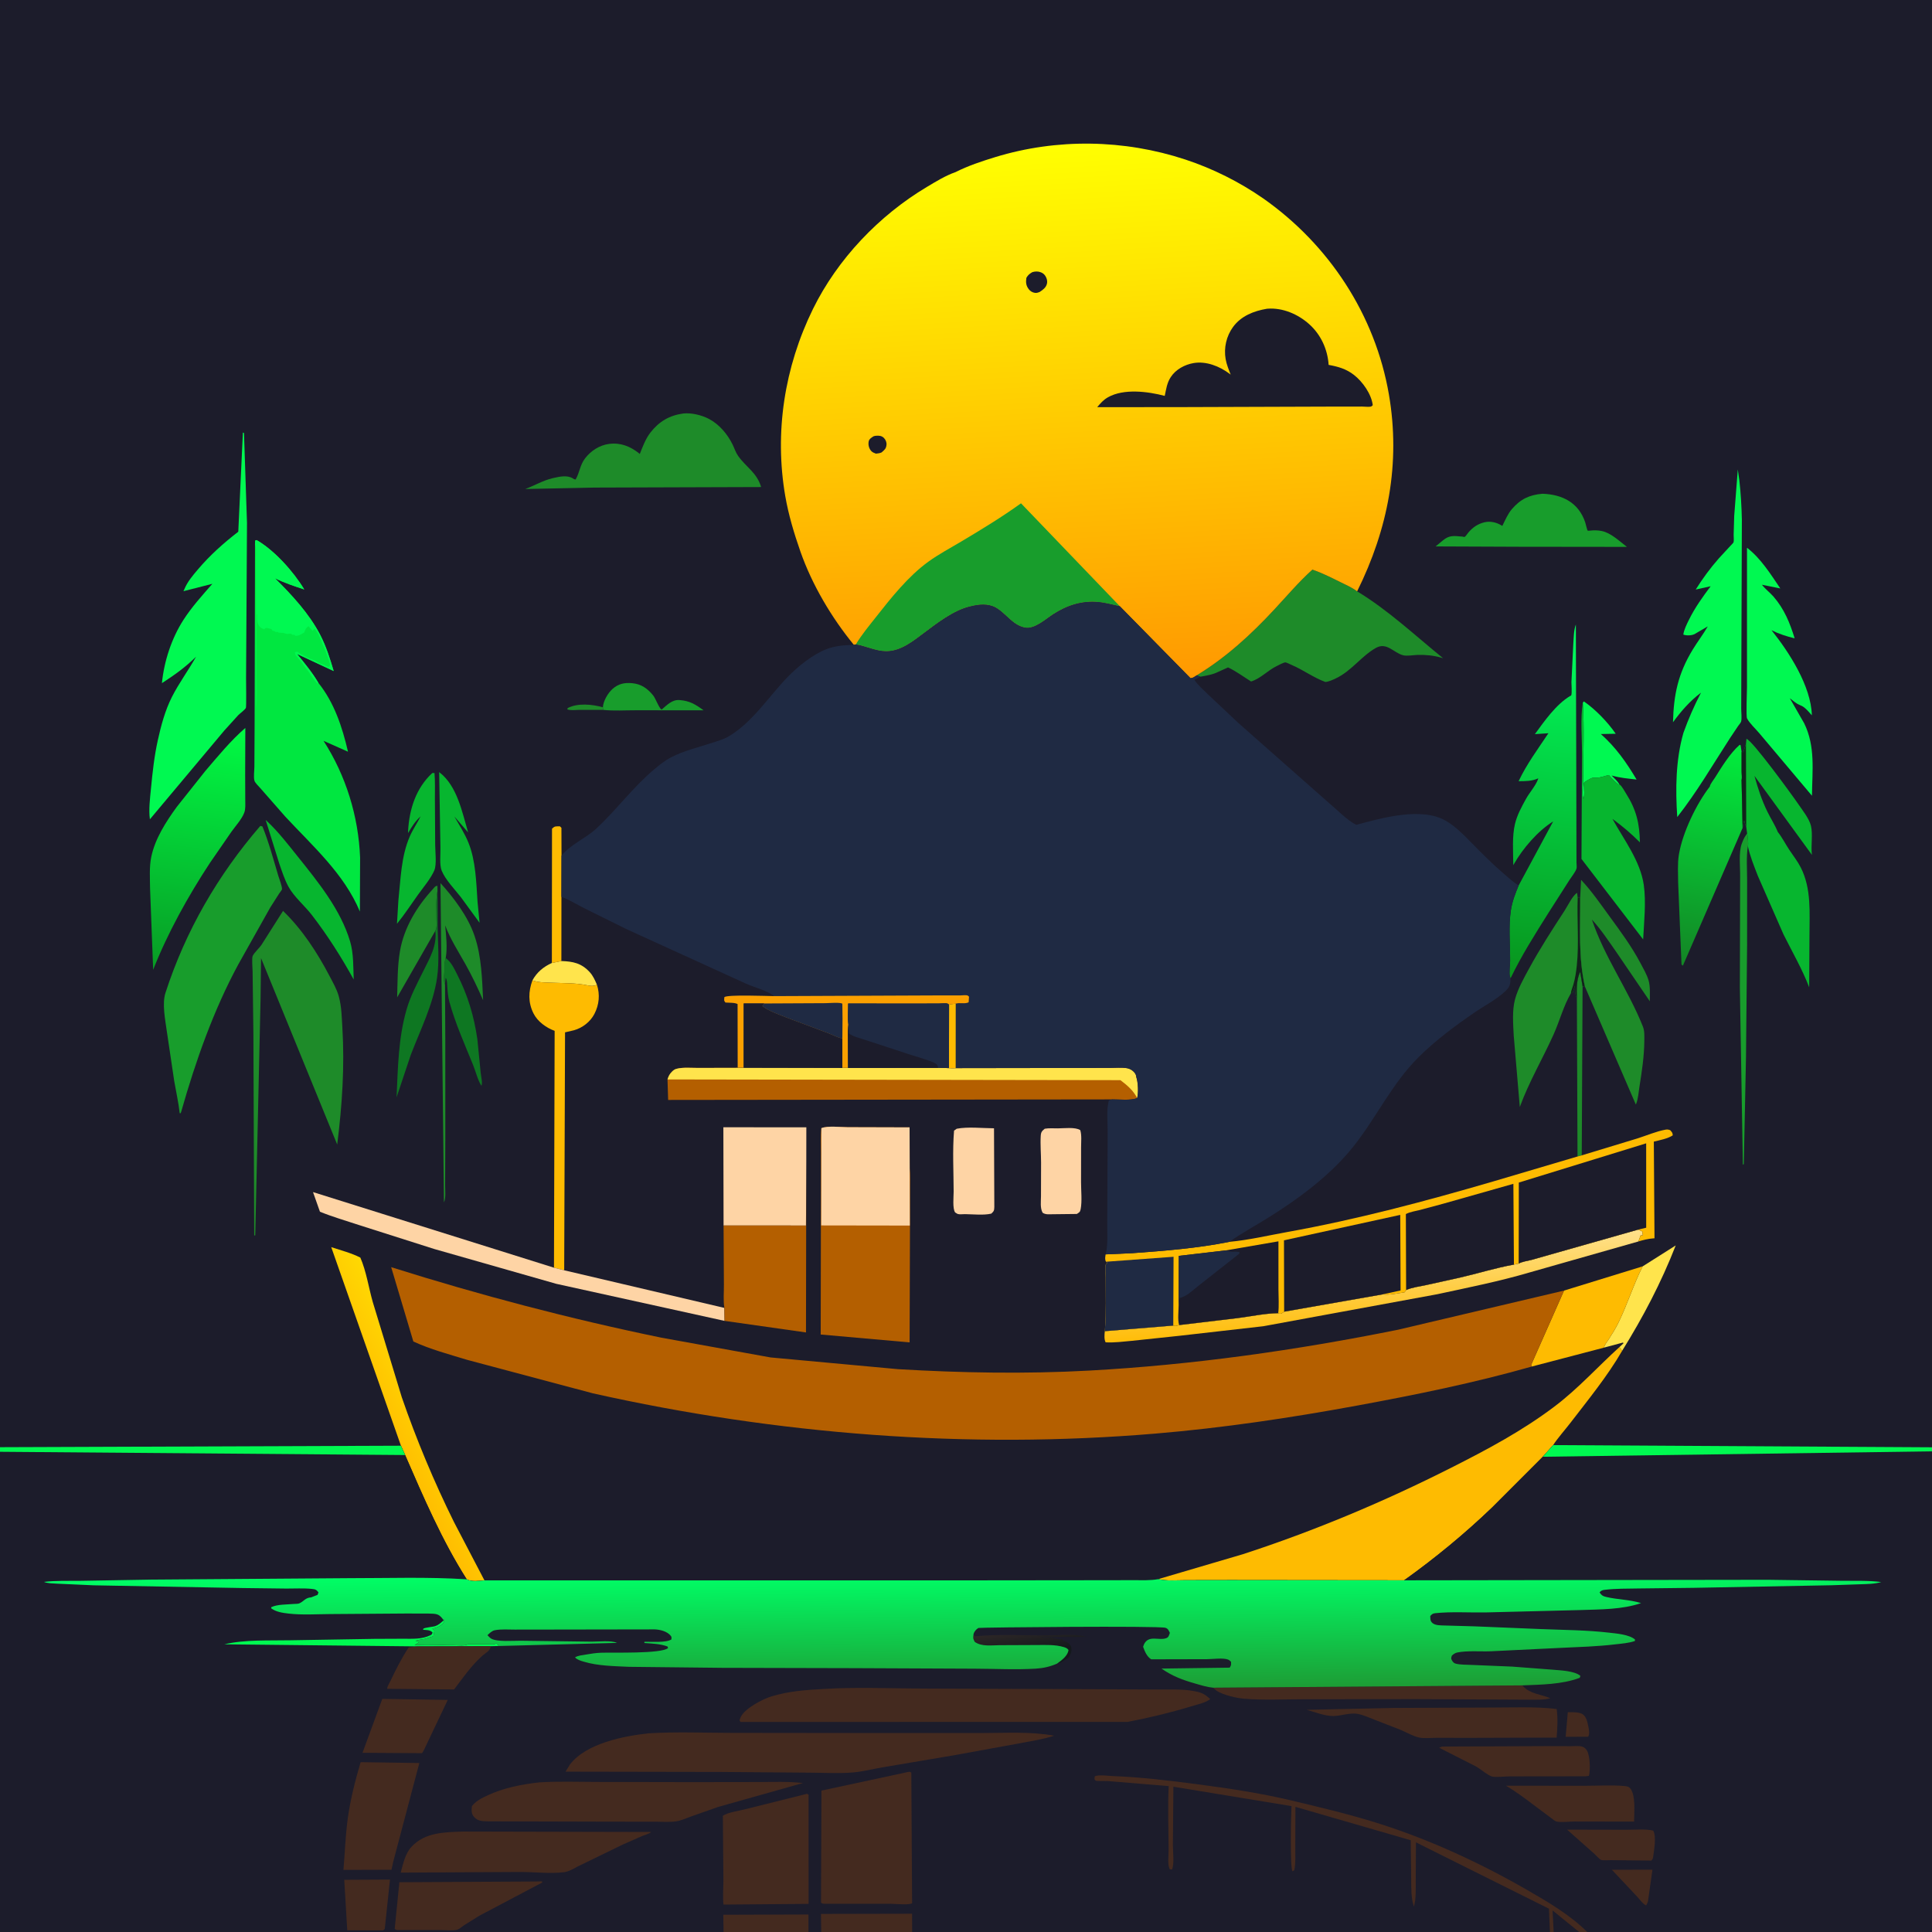 <svg version="1.1" xmlns="http://www.w3.org/2000/svg" style="display: block;" viewBox="0 0 2048 2048" width="1024" height="1024">
<defs>
	<linearGradient id="Gradient1" gradientUnits="userSpaceOnUse" x1="1457.47" y1="1414.03" x2="1454.5" y2="1312.11">
		<stop class="stop0" offset="0" stop-opacity="1" stop-color="rgb(255,189,9)"/>
		<stop class="stop1" offset="1" stop-opacity="1" stop-color="rgb(255,225,140)"/>
	</linearGradient>
	<linearGradient id="Gradient2" gradientUnits="userSpaceOnUse" x1="407.882" y1="1513.77" x2="462.133" y2="1484.03">
		<stop class="stop0" offset="0" stop-opacity="1" stop-color="rgb(255,190,1)"/>
		<stop class="stop1" offset="1" stop-opacity="1" stop-color="rgb(255,216,2)"/>
	</linearGradient>
	<linearGradient id="Gradient3" gradientUnits="userSpaceOnUse" x1="1790.27" y1="1024.23" x2="1830.49" y2="786.712">
		<stop class="stop0" offset="0" stop-opacity="1" stop-color="rgb(19,133,37)"/>
		<stop class="stop1" offset="1" stop-opacity="1" stop-color="rgb(0,239,61)"/>
	</linearGradient>
	<linearGradient id="Gradient4" gradientUnits="userSpaceOnUse" x1="192.219" y1="1028.56" x2="222.803" y2="768.739">
		<stop class="stop0" offset="0" stop-opacity="1" stop-color="rgb(8,156,37)"/>
		<stop class="stop1" offset="1" stop-opacity="1" stop-color="rgb(0,251,68)"/>
	</linearGradient>
	<linearGradient id="Gradient5" gradientUnits="userSpaceOnUse" x1="1622.7" y1="1037.42" x2="1662.56" y2="663.314">
		<stop class="stop0" offset="0" stop-opacity="1" stop-color="rgb(8,148,29)"/>
		<stop class="stop1" offset="1" stop-opacity="1" stop-color="rgb(0,255,95)"/>
	</linearGradient>
	<linearGradient id="Gradient6" gradientUnits="userSpaceOnUse" x1="1166.14" y1="723.468" x2="1133.89" y2="152.119">
		<stop class="stop0" offset="0" stop-opacity="1" stop-color="rgb(255,153,1)"/>
		<stop class="stop1" offset="1" stop-opacity="1" stop-color="rgb(255,255,1)"/>
	</linearGradient>
	<linearGradient id="Gradient7" gradientUnits="userSpaceOnUse" x1="1084.49" y1="1752.35" x2="1081.39" y2="1728.67">
		<stop class="stop0" offset="0" stop-opacity="1" stop-color="rgb(20,25,28)"/>
		<stop class="stop1" offset="1" stop-opacity="1" stop-color="rgb(44,38,38)"/>
	</linearGradient>
	<linearGradient id="Gradient8" gradientUnits="userSpaceOnUse" x1="1020.46" y1="1791.61" x2="1019.41" y2="1666.15">
		<stop class="stop0" offset="0" stop-opacity="1" stop-color="rgb(29,157,53)"/>
		<stop class="stop1" offset="1" stop-opacity="1" stop-color="rgb(0,255,102)"/>
	</linearGradient>
</defs>
<path transform="translate(0,0)" fill="rgb(28,28,43)" d="M -0 1534.08 L 0 -0 L 2048 0 L 2048 1534.19 L 2048 1538.47 L 2048 2048 L 1682.53 2048 L 1673.95 2048 L 1646.95 2048 L 1642.99 2048 L 966.908 2048 L 870.541 2048 L 857.027 2048 L 767.023 2048 L 408.303 2048 L 367.695 2048 L -0 2048 L 0 1538.95 L -0 1534.08 z"/>
<path transform="translate(0,0)" fill="rgb(30,139,41)" d="M 639.459 752.542 L 614.048 752.496 C 610.304 752.557 604.662 753.371 601.268 751.899 L 601.92 750.5 C 612.553 745.039 627.891 746.579 639.081 749.755 L 639.459 752.542 z"/>
<path transform="translate(0,0)" fill="rgb(30,139,41)" d="M 1671.56 1058.15 C 1671.3 1048.55 1670.96 1039.02 1675.06 1030.15 L 1677.6 1045.6 L 1676.72 1224.72 L 1672.23 1225.93 L 1671.56 1058.15 z"/>
<path transform="translate(0,0)" fill="rgb(255,228,76)" d="M 595.081 1018.73 C 607.493 1019.18 616.353 1020.96 625.124 1030.5 C 628.723 1034.41 630.719 1039.1 632.81 1043.91 C 629.022 1045.45 626.623 1045.32 622.651 1044.47 C 610.26 1041.85 597.128 1042.27 584.503 1041.71 C 577.704 1041.41 570.852 1041.59 564.384 1039.23 C 569.218 1030.53 575.98 1024.89 585 1020.81 L 595.081 1018.73 z"/>
<path transform="translate(0,0)" fill="rgb(254,187,1)" d="M 585 1020.81 L 585.151 878.5 C 588.23 875.378 589.247 876.067 593.5 875.943 L 595.132 877.5 L 595.224 907.071 L 595.137 950.665 L 595.081 1018.73 L 585 1020.81 z"/>
<path transform="translate(0,0)" fill="rgb(24,157,44)" d="M 639.081 749.755 C 639.498 743.008 644.441 734.569 649.471 730.152 C 655.611 724.761 662.079 723.482 670.055 724.199 C 679.725 725.068 686.392 729.821 692.379 737.193 C 694.997 740.416 698.484 750.413 701.276 752.257 C 707.079 747.383 712.341 741.475 720.385 742.096 C 731.215 742.932 737.14 746.631 745.839 752.958 L 673.952 752.913 C 662.664 752.891 650.664 753.695 639.459 752.542 L 639.081 749.755 z"/>
<path transform="translate(0,0)" fill="rgb(14,119,34)" d="M 471.652 1043.64 C 469.217 1037.94 471.462 1032.25 471.155 1026.46 C 470.935 1022.31 471.247 1019.48 472.46 1015.49 C 478.311 1019.82 481.386 1026.66 484.634 1033 C 495.863 1054.9 502.47 1077.2 506.015 1101.5 L 509.587 1137.52 C 509.963 1141.22 511.684 1147.74 510.336 1151 C 506.414 1144.93 504.267 1135.81 501.505 1128.97 C 492.523 1106.72 482.866 1085.44 476.419 1062.25 C 474.84 1056.57 474.515 1050.94 474.087 1045.09 C 473.879 1042.25 474.104 1038.86 472.413 1036.5 L 471.652 1043.64 z"/>
<path transform="translate(0,0)" fill="rgb(30,139,41)" d="M 461.422 986.797 L 420.995 1057.29 C 421.488 1040.98 421.226 1024.09 424.017 1008 C 428.294 983.344 441.951 960.903 458.669 942.703 C 460.382 940.838 461.104 939.133 463.7 939.022 L 463.75 944.452 C 461.864 953.986 462.809 965.112 462.749 974.872 C 462.723 978.991 463.441 983.16 461.422 986.797 z"/>
<path transform="translate(0,0)" fill="rgb(24,157,44)" d="M 1844.33 1047.12 L 1844.61 929.25 C 1844.76 919.005 1842.87 903.675 1846.35 894.288 L 1846.87 893 C 1848.24 889.303 1849.6 886.721 1852.03 883.579 L 1852.31 885.073 C 1852.5 888.129 1853.7 894.188 1852.81 896.914 C 1850.98 908.569 1852.05 921.529 1852.04 933.337 L 1851.99 1002.51 L 1850.83 1120.42 L 1848.5 1234.09 L 1847.49 1234.5 L 1844.33 1047.12 z"/>
<path transform="translate(0,0)" fill="rgb(255,228,76)" d="M 1741.27 1342.4 L 1776.33 1320.21 C 1760.9 1359.69 1741.86 1396.03 1719.5 1431.97 L 1716.74 1427.89 L 1720.93 1424 L 1720.5 1423.13 L 1700.29 1428.54 C 1700.97 1425.4 1703.51 1422.47 1705.27 1419.76 C 1708.86 1414.22 1712.38 1408.6 1715.31 1402.68 C 1725.02 1383.05 1731.42 1361.92 1741.27 1342.4 z"/>
<path transform="translate(0,0)" fill="rgb(14,119,34)" d="M 461.422 986.797 C 463.441 983.16 462.723 978.991 462.749 974.872 C 462.809 965.112 461.864 953.986 463.75 944.452 L 463.912 983.664 C 464.315 1000.35 465.716 1019.4 463.39 1035.89 C 459.348 1064.55 445.652 1091.53 435.402 1118.31 L 420.359 1163.31 C 421.861 1131.6 422.139 1100.66 431.08 1069.78 C 435.194 1055.57 442.342 1042.23 448.893 1029.04 C 455.518 1015.7 463.463 1002.24 461.422 986.797 z"/>
<path transform="translate(0,0)" fill="rgb(0,249,81)" d="M 1677.81 745.03 L 1678.96 743.487 C 1691.4 752.13 1704.13 765.328 1712.75 777.808 L 1696.96 778.101 C 1712.92 792.29 1723.97 808.098 1734.86 826.352 C 1725.86 825.311 1717.12 824.602 1708.38 822.068 C 1711.21 824.983 1714.63 827.929 1716.6 831.509 L 1715.34 831.44 C 1711.93 828.69 1709.16 825.989 1706.36 822.636 L 1705.5 821.591 C 1700.74 822.51 1696.68 824.545 1691.72 824.409 C 1689.69 824.353 1688.65 824.21 1686.72 825.003 C 1685.34 825.573 1679.53 828.843 1678.99 829.845 C 1678.49 830.763 1679.03 831.929 1679.04 832.971 C 1679.11 837.163 1679.95 842.91 1678.54 846.759 C 1676.55 842.541 1678.19 830.335 1678.2 825.177 C 1678.23 799.048 1679.5 772.184 1677.89 746.138 L 1677.81 745.03 z"/>
<path transform="translate(0,0)" fill="rgb(30,139,41)" d="M 471.652 1043.64 L 471.727 1043.76 L 472.028 1102.76 L 472.051 1206.18 L 471.868 1256.22 C 471.794 1261.59 472.873 1269.93 470.588 1274.63 L 466.914 936.106 C 480.907 951.458 495.981 971.475 502.79 991.383 L 503.324 992.991 C 510.412 1013.92 511.098 1038.35 512.119 1060.29 C 506.451 1047.22 500.238 1034.28 493.27 1021.84 C 485.76 1008.44 477.264 995.366 471.898 980.92 C 472.892 991.325 474.331 1004.37 472.612 1014.68 L 472.46 1015.49 C 471.247 1019.48 470.935 1022.31 471.155 1026.46 C 471.462 1032.25 469.217 1037.94 471.652 1043.64 z"/>
<path transform="translate(0,0)" fill="rgb(7,182,47)" d="M 465.531 818.451 L 465.902 818.756 C 484.649 833.21 489.871 860.844 496.24 882.446 L 481.645 865.51 C 486.905 874.637 492.632 883.566 496.6 893.36 C 504.326 912.433 504.869 935.752 506.217 956.059 L 508.371 978.19 L 488.564 951.079 C 482.063 942.681 472.221 932.771 468.199 922.947 C 465.706 916.859 467.085 905.129 466.881 898.377 L 465.531 818.451 z"/>
<path transform="translate(0,0)" fill="rgb(7,182,47)" d="M 281.638 869.256 L 283.569 871.004 C 295.32 882.075 305.427 895.243 315.505 907.823 C 337.097 934.774 361.208 964.369 371.146 998.033 C 374.908 1010.77 374.441 1025.12 374.928 1038.3 C 361.906 1014.66 347.043 991.299 330.554 969.908 C 322.961 960.057 311.602 950.653 305.747 939.883 C 301.638 932.324 298.993 923.89 296.153 915.795 L 281.638 869.256 z"/>
<path transform="translate(0,0)" fill="rgb(7,182,47)" d="M 458.162 819.5 L 460.565 819.392 C 461.378 828.319 460.951 837.63 461.019 846.616 L 461.309 895.486 C 461.327 902.384 463.039 916.394 460.447 922.507 C 456.716 931.303 448.747 940.591 443.178 948.348 C 435.747 958.699 428.866 969.362 420.813 979.258 L 422.292 954.798 C 424.753 931.962 425.118 907.795 434.484 886.445 C 437.719 879.071 442.301 872.524 445.871 865.341 C 440.115 870.632 436.439 876.36 432.603 883.066 L 432.622 880.323 C 434.01 857.271 441.059 835.395 458.162 819.5 z"/>
<path transform="translate(0,0)" fill="rgb(254,212,165)" d="M 1107.47 1196.5 C 1111.93 1195.73 1116.88 1196.13 1121.4 1196.12 C 1127.73 1196.09 1139.95 1194.52 1145.14 1198 C 1146.81 1203.44 1145.99 1210.42 1146 1216.15 L 1145.96 1253.29 C 1145.94 1262.04 1147.16 1273.27 1145.55 1281.74 C 1144.93 1284.97 1144.07 1285.1 1141.5 1286.85 L 1115.86 1287.14 C 1112.18 1287.12 1108.31 1287.77 1105.19 1285.5 C 1102.43 1280.51 1103.48 1273.51 1103.49 1267.92 L 1103.58 1232.36 C 1103.56 1223 1102.65 1213.3 1103.23 1204 C 1103.49 1199.87 1104.56 1198.96 1107.47 1196.5 z"/>
<path transform="translate(0,0)" fill="rgb(254,212,165)" d="M 1014.19 1196.5 C 1026.12 1194.2 1041.39 1195.97 1053.69 1196.04 L 1054.02 1279.5 C 1053.86 1283.31 1053.64 1283.89 1050.79 1286.5 C 1042.76 1288.4 1031.37 1287.14 1022.97 1287.04 C 1021.01 1287.01 1017.19 1287.46 1015.5 1286.93 C 1014.4 1286.6 1013.5 1285.81 1012.5 1285.25 C 1009.54 1281.23 1010.92 1268.52 1010.91 1263.15 C 1010.85 1241.89 1009.59 1219.65 1011.33 1198.5 L 1014.19 1196.5 z"/>
<path transform="translate(0,0)" fill="rgb(254,187,1)" d="M 1657.93 1368.08 L 1741.27 1342.4 C 1731.42 1361.92 1725.02 1383.05 1715.31 1402.68 C 1712.38 1408.6 1708.86 1414.22 1705.27 1419.76 C 1703.51 1422.47 1700.97 1425.4 1700.29 1428.54 L 1623.71 1448.6 L 1623.05 1446.92 L 1657.93 1368.08 z"/>
<path transform="translate(0,0)" fill="rgb(24,157,44)" d="M 1635.1 523.387 C 1656.01 524.185 1673.21 532.505 1680.39 553.667 C 1680.87 555.074 1682.32 561.822 1683.03 562.487 C 1683.33 562.772 1685.46 562.488 1685.82 562.45 C 1690.04 562.008 1693.82 562.065 1698 562.912 C 1707.6 564.862 1716.9 573.809 1724.58 579.722 L 1609.91 579.583 L 1521.79 579.221 L 1529.5 572.879 C 1536.49 566.974 1541.48 568.137 1550.2 568.807 C 1551.07 568.874 1552.06 569.471 1552.8 569.016 C 1553.74 568.442 1555.71 565.449 1556.55 564.464 C 1561.27 558.917 1566.75 555.186 1573.94 553.572 C 1580.03 552.208 1586.52 553.793 1591.73 557.034 L 1592.5 557.531 C 1595.54 551.465 1598.22 544.881 1602.67 539.686 C 1611.85 528.974 1621.2 524.594 1635.1 523.387 z"/>
<path transform="translate(0,0)" fill="rgb(254,187,1)" d="M 564.384 1039.23 C 570.852 1041.59 577.704 1041.41 584.503 1041.71 C 597.128 1042.27 610.26 1041.85 622.651 1044.47 C 626.623 1045.32 629.022 1045.45 632.81 1043.91 C 636.114 1054.39 635.177 1064.94 630.083 1074.82 C 625.765 1083.19 617.482 1089.56 608.502 1092.1 L 598.971 1094.33 L 598.068 1346.56 L 587.239 1343.8 L 587.945 1092.75 C 578.979 1089.48 569.818 1082.89 565.486 1074.18 C 559.714 1062.58 560.097 1051.17 564.384 1039.23 z"/>
<path transform="translate(0,0)" fill="rgb(7,182,47)" d="M 1677.81 745.03 L 1677.89 746.138 C 1679.5 772.184 1678.23 799.048 1678.2 825.177 C 1678.19 830.335 1676.55 842.541 1678.54 846.759 C 1679.95 842.91 1679.11 837.163 1679.04 832.971 C 1679.03 831.929 1678.49 830.763 1678.99 829.845 C 1679.53 828.843 1685.34 825.573 1686.72 825.003 C 1688.65 824.21 1689.69 824.353 1691.72 824.409 C 1696.68 824.545 1700.74 822.51 1705.5 821.591 L 1706.36 822.636 C 1709.16 825.989 1711.93 828.69 1715.34 831.44 L 1716.6 831.509 L 1717.36 831.987 C 1719.69 834.102 1722.01 838.535 1723.72 841.227 C 1734.49 858.152 1738.04 872.913 1738.37 892.926 C 1728.92 883.475 1720.02 875.904 1709.23 868.007 C 1721.31 889.933 1738.8 912.619 1742.46 937.971 C 1745.06 956.016 1742.75 977.554 1741.8 995.825 L 1676.43 910.531 L 1676.99 799.177 C 1677.04 781.845 1675.2 762.095 1677.81 745.03 z"/>
<path transform="translate(0,0)" fill="url(#Gradient1)" d="M 1623.35 1335.6 L 1736.53 1303.45 L 1741.01 1305.45 L 1741.01 1307.01 L 1741.5 1309.51 L 1739.14 1309.5 L 1736.74 1316.02 L 1621.81 1348.73 C 1589.52 1358.27 1556.39 1364.84 1523.5 1371.95 L 1339.16 1405.86 L 1249.97 1416.02 L 1200.1 1421.3 C 1190.94 1422.13 1181.17 1423.43 1172 1422.92 C 1170.33 1419.95 1170.73 1414.55 1171.18 1411.11 L 1243.71 1405.16 C 1246.29 1406.17 1247.36 1405.36 1249.93 1404.65 L 1311.96 1397.26 C 1326.08 1395.46 1340.75 1392.23 1354.97 1392.04 L 1355.69 1392.46 C 1358.28 1393.08 1359.27 1391.85 1361.25 1390.44 L 1465.79 1372.07 C 1472.88 1373.08 1481.66 1370.91 1488.85 1369.93 L 1490.54 1367.51 C 1496.99 1364.68 1504.64 1363.77 1511.52 1362.3 L 1547.38 1354.37 C 1566.5 1349.99 1585.55 1343.99 1604.84 1340.54 L 1609.86 1339.46 C 1613.7 1337.37 1619.09 1336.66 1623.35 1335.6 z"/>
<path transform="translate(0,0)" fill="rgb(254,212,165)" d="M 768.072 1400.19 L 589.659 1360.9 L 460.222 1323.96 L 380.081 1298.45 C 366.431 1293.9 352.471 1289.92 339.153 1284.48 L 331.802 1263.66 L 587.239 1343.8 L 598.068 1346.56 L 767.872 1386.44 L 768.072 1400.19 z"/>
<path transform="translate(0,0)" fill="url(#Gradient2)" d="M 425.015 1532.52 L 351.122 1322.01 C 361.318 1325.37 372.421 1328.23 381.988 1333.1 C 388.283 1347.6 390.767 1364.69 395.084 1379.99 L 425.906 1481.13 C 441.439 1526.13 460.143 1570.81 481.262 1613.49 L 513.54 1675.26 C 507.975 1675.82 499.697 1676.96 494.771 1674.15 C 468.617 1633.12 448.806 1586.93 429.453 1542.4 L 425.015 1532.52 z"/>
<path transform="translate(0,0)" fill="rgb(30,139,41)" d="M 1665.36 1052.67 C 1657.64 1065.61 1653.17 1082.53 1646.9 1096.5 C 1635.35 1122.19 1620.65 1147.01 1611.06 1173.49 L 1604.63 1097.97 C 1604.01 1085.68 1602.78 1071.11 1606.04 1059.12 C 1609.05 1048.04 1615.32 1036.95 1620.79 1026.88 C 1632.33 1005.67 1645.41 985.44 1658.59 965.227 C 1661.84 960.241 1667.1 949.103 1671.79 946.5 L 1672.43 951.797 L 1675.07 951.141 C 1675.21 982.523 1673.01 1015.32 1680.18 1046.06 L 1677.6 1045.6 L 1675.06 1030.15 C 1670.96 1039.02 1671.3 1048.55 1671.56 1058.15 C 1669.25 1053.75 1669.84 1049.77 1669.51 1045 L 1667.07 1052.43 L 1665.36 1052.67 z"/>
<path transform="translate(0,0)" fill="rgb(18,33,27)" d="M 1672.43 951.797 L 1675.07 951.141 C 1675.21 982.523 1673.01 1015.32 1680.18 1046.06 L 1677.6 1045.6 L 1675.06 1030.15 C 1670.96 1039.02 1671.3 1048.55 1671.56 1058.15 C 1669.25 1053.75 1669.84 1049.77 1669.51 1045 L 1667.07 1052.43 L 1665.36 1052.67 C 1664.99 1051.57 1667.38 1045.3 1667.86 1043.63 C 1669.79 1037 1670.77 1030.22 1671.49 1023.36 C 1673.94 999.925 1671.55 975.434 1672.43 951.797 z"/>
<path transform="translate(0,0)" fill="rgb(30,139,41)" d="M 1675.07 951.141 L 1676.02 932.673 C 1687.32 944.678 1696.78 958.525 1706.5 971.827 C 1718.1 987.71 1729.77 1003.57 1738.99 1021 C 1742.01 1026.69 1745.67 1032.99 1747.52 1039.14 C 1749.53 1045.85 1748.83 1054.42 1748.88 1061.41 L 1713.48 1009.38 C 1705.22 997.592 1697.25 985.414 1687.49 974.789 C 1701.01 1015.22 1725.94 1048.94 1741.55 1088.23 C 1743.41 1092.91 1743.08 1098.4 1743.04 1103.36 C 1742.93 1119.62 1740.42 1136.15 1737.85 1152.18 C 1736.97 1157.67 1736.51 1165.03 1734.39 1170.11 L 1734.03 1170.83 L 1680.18 1046.06 C 1673.01 1015.32 1675.21 982.523 1675.07 951.141 z"/>
<path transform="translate(0,0)" fill="url(#Gradient3)" d="M 1812.44 833.845 C 1812.8 831.175 1816.37 826.856 1817.85 824.51 C 1825.28 812.742 1833.63 798.794 1844.14 789.5 L 1845.14 790 L 1846.18 797.012 L 1846.18 818.236 C 1846.19 820.422 1846.79 824.722 1846.15 826.715 L 1847.23 877.635 L 1783.95 1023.64 L 1782.46 1022.46 L 1778.91 935.683 C 1778.92 926.198 1778.1 915.716 1779.63 906.368 L 1779.87 905 C 1783.83 882.171 1798.35 851.947 1812.44 833.845 z"/>
<path transform="translate(0,0)" fill="rgb(7,182,47)" d="M 1850.79 788.635 L 1851.31 783.207 C 1857.22 784.336 1899.73 842.791 1906.17 852.24 C 1910.52 858.64 1917.89 867.812 1919.69 875.441 C 1921.88 884.738 1919.44 896.383 1920.7 906.19 L 1859.8 822.453 C 1863.48 835.821 1867.46 848.03 1873.55 860.512 C 1877.03 867.636 1881.59 874.571 1884.52 881.886 C 1889.19 887.792 1892.66 894.764 1896.85 901.056 C 1900.81 907.016 1905.61 913.136 1908.85 919.5 C 1920.4 942.223 1918.1 967.623 1918.11 992.226 L 1917.81 1046.61 C 1910.4 1027.2 1899.84 1009.08 1890.58 990.5 L 1863.44 928.579 C 1859.49 918.344 1855.06 907.665 1852.81 896.914 C 1853.7 894.188 1852.5 888.129 1852.31 885.073 L 1852.03 883.579 L 1851.08 876.357 L 1850.34 874.588 C 1849.7 873.044 1849.28 871.652 1849 869.995 C 1847.98 870.997 1847.98 875.803 1847.23 877.635 L 1846.15 826.715 C 1846.79 824.722 1846.19 820.422 1846.18 818.236 L 1846.18 797.012 L 1848.03 797.301 L 1850.79 788.635 z"/>
<path transform="translate(0,0)" fill="rgb(18,33,27)" d="M 1846.18 797.012 L 1848.03 797.301 L 1850.79 788.635 L 1851.08 876.357 L 1850.34 874.588 C 1849.7 873.044 1849.28 871.652 1849 869.995 C 1847.98 870.997 1847.98 875.803 1847.23 877.635 L 1846.15 826.715 C 1846.79 824.722 1846.19 820.422 1846.18 818.236 L 1846.18 797.012 z"/>
<path transform="translate(0,0)" fill="rgb(254,212,165)" d="M 767.011 1299.09 L 766.801 1194.96 L 854.753 1194.98 L 854.694 1231.79 L 854.374 1299.12 L 767.011 1299.09 z"/>
<path transform="translate(0,0)" fill="rgb(180,95,0)" d="M 854.694 1231.79 L 854.382 1412.44 L 768.072 1400.19 L 767.872 1386.44 C 766.55 1378.85 767.462 1369.48 767.367 1361.63 L 767.011 1299.09 L 854.374 1299.12 L 854.694 1231.79 z"/>
<path transform="translate(0,0)" fill="rgb(0,249,81)" d="M 1851.89 580.654 C 1866.45 591.736 1877.05 608.784 1887.21 623.779 L 1867.73 619.854 C 1871.21 624.464 1876.17 628.033 1879.99 632.433 C 1891.42 645.622 1897.31 660.189 1902.41 676.663 C 1893.71 674.53 1885.9 672.071 1877.87 668.044 C 1896.64 691.449 1919.87 727.426 1920.63 758.247 C 1918.11 755.421 1915.47 752.258 1912.5 749.906 C 1910.26 748.134 1907.41 747.396 1905 745.924 C 1902.29 744.27 1899.75 742.088 1897.25 740.121 L 1912.49 766.672 C 1924.55 791.263 1921.07 816.889 1920.75 843.518 L 1864.93 777.244 C 1861.27 772.857 1854.35 766.474 1851.93 761.5 C 1850.77 759.125 1851.87 733.111 1851.87 728.747 L 1851.89 580.654 z"/>
<path transform="translate(0,0)" fill="rgb(30,139,41)" d="M 724.352 438.31 C 733.052 437.39 743.859 440.047 751.555 444.083 C 762.396 449.767 771.302 460.362 776.599 471.268 C 778.539 475.262 779.857 479.632 782.442 483.282 C 791.083 495.483 802.126 500.708 806.849 516.28 L 630.167 516.851 L 556.788 518.368 C 566.318 514.861 575.785 509.22 585.643 506.937 L 586.937 506.651 C 593.068 505.204 601.233 503.503 606.96 506.955 C 609.09 508.24 607.808 507.747 610.144 508.313 C 614.433 501.124 614.645 493.206 620.11 486 C 626.259 477.892 635.539 471.855 645.745 470.555 C 657.823 469.016 668.129 473.116 677.537 480.642 L 678.213 481.195 C 681.312 473.459 684.288 465.224 689.438 458.586 C 698.589 446.791 709.597 440.312 724.352 438.31 z"/>
<path transform="translate(0,0)" fill="url(#Gradient4)" d="M 217.67 817.251 C 231.001 801.67 244.539 785.082 260.063 771.643 L 259.884 821.363 L 259.987 848.045 C 259.965 852.356 260.476 857.421 258.92 861.5 C 256.308 868.35 249.649 875.665 245.362 881.641 L 222.5 914.778 C 199.515 949.719 177.644 989.061 162.359 1028.03 L 159.082 942.023 C 158.998 931.079 158.124 919.163 160.341 908.406 C 164.326 889.065 175.934 871.12 187.353 855.388 L 217.67 817.251 z"/>
<path transform="translate(0,0)" fill="rgb(30,139,41)" d="M 300.028 965.6 C 320.256 985.07 336.427 1009.92 349.351 1034.68 C 352.876 1041.44 357.013 1048.52 359.041 1055.89 L 359.319 1056.96 C 362.105 1067.21 362.251 1078.37 362.898 1088.94 C 365.45 1130.61 362.66 1171.9 357.457 1213.26 L 276.723 1015.67 L 276.193 1059.5 L 270.582 1309.5 L 269.472 1309.64 L 268.601 1095.5 L 267.769 1029.88 C 267.728 1026.63 266.72 1015.43 267.909 1013.19 C 270.087 1009.08 274.682 1005.34 277.338 1001.33 L 300.028 965.6 z"/>
<path transform="translate(0,0)" fill="url(#Gradient5)" d="M 1630.6 825.086 C 1623.77 828.152 1617.11 828.066 1609.79 828.101 C 1618.22 810.169 1630.42 793.73 1641.39 777.26 L 1627.04 778.217 C 1637.28 764.203 1649.35 746.832 1664.48 737.727 C 1664.83 737.515 1665.38 737.493 1665.55 737.118 C 1666.57 734.819 1665.73 726.02 1665.79 723.145 L 1667.78 682.328 C 1668.29 675.658 1668.18 668.324 1670.47 662.001 L 1670.92 818.631 L 1671.1 899.228 L 1671.14 914.119 C 1671.15 915.723 1671.59 919.183 1671.2 920.61 C 1670.23 924.081 1665.68 929.721 1663.65 932.907 L 1641.48 967.61 C 1627.54 989.774 1612.56 1013.36 1601.29 1036.98 L 1600.63 1035.55 C 1599.51 1031.09 1600.75 1023.48 1600.78 1018.72 C 1600.9 1001.32 1598.95 981.551 1601.66 964.477 C 1603.11 955.334 1606.31 947.127 1609.85 938.631 L 1646.44 870.7 C 1629.98 881.021 1614.42 899.163 1604.74 916.065 L 1604.13 917.167 C 1604.1 903.392 1602.7 886.688 1605.97 873.281 C 1608.28 863.79 1612.94 855.304 1617.64 846.815 C 1621.23 840.316 1627.82 832.95 1630.28 826.258 L 1630.6 825.086 z"/>
<path transform="translate(0,0)" fill="rgb(0,249,81)" d="M 1842.15 497.636 L 1843.74 509.015 C 1845.33 522.661 1846.14 536.982 1846.45 550.718 L 1845.91 703.675 L 1845.76 751.093 C 1845.73 754.592 1846.59 761.941 1845.61 765.039 C 1845.21 766.296 1843.43 768.211 1842.6 769.421 L 1834.04 782.187 C 1815.76 810.397 1798.76 839.629 1777.96 866.101 C 1775.99 836.448 1776.29 805.646 1784.46 776.969 C 1789.8 762.044 1795.82 748.313 1803.13 734.259 C 1791.22 743.259 1782.28 753.608 1773.44 765.615 C 1774.15 736.304 1778.87 714.049 1794.33 688.634 C 1799.43 680.248 1805.42 672.507 1810.33 663.979 L 1796.17 672.248 C 1792.89 673.739 1787.76 673.99 1784.38 672.667 C 1785.14 667.416 1787.99 661.796 1790.32 657.062 C 1796.69 644.142 1804.75 632.921 1813.36 621.445 L 1797.55 624.931 C 1804.71 613.386 1812.99 602.228 1821.94 592 L 1834.51 578.414 C 1835.12 577.727 1837.35 575.598 1837.61 574.865 C 1838.18 573.253 1837.7 568.787 1837.74 566.918 L 1838.32 546.935 L 1842.15 497.636 z"/>
<path transform="translate(0,0)" fill="rgb(30,139,41)" d="M 1268.61 715.846 C 1299.86 696.847 1326.15 672.687 1350.94 645.993 C 1364.23 631.685 1376.67 616.942 1391.21 603.834 C 1401.53 607.381 1411.2 612.263 1420.95 617.112 C 1426.94 620.093 1433.28 622.776 1438.62 626.865 C 1471.41 646.628 1500.06 673.685 1529.73 697.733 L 1527.93 697.202 C 1519.52 694.764 1511.26 693.985 1502.52 694.241 C 1497.95 694.375 1491.35 695.724 1487.08 694.534 C 1477.21 691.787 1469.84 680.435 1458.55 686.798 C 1442.98 695.574 1432.65 711.303 1416.01 719.12 C 1412.6 720.719 1408.65 722.661 1404.89 722.892 C 1392.5 718.378 1381.65 710.232 1369.5 705.004 C 1368.14 704.419 1363.57 702.089 1362.44 702.176 C 1360.31 702.341 1355.57 705.005 1353.5 705.994 C 1343.97 710.542 1336.33 719.307 1326.19 722.391 C 1318.03 717.319 1310.53 711.63 1301.81 707.489 L 1291.59 712.087 C 1285.4 715.221 1279.16 716.088 1272.46 717.338 L 1268.61 715.846 z"/>
<path transform="translate(0,0)" fill="rgb(24,157,44)" d="M 275.95 875.5 L 278.187 876.047 C 284.988 892.781 289.817 911.076 295.021 928.406 C 295.899 931.329 299.342 940.142 298.899 942.78 C 298.783 943.468 296.416 946.447 295.908 947.206 L 286.5 961.961 L 252.565 1022.4 C 226.348 1070.81 207.319 1124.93 192.287 1177.76 L 191.609 1179.96 L 190.5 1180.09 C 189.262 1168.77 186.626 1157.3 184.695 1146.04 L 176.802 1093 C 175.178 1080.99 171.644 1064.06 175.408 1052.44 C 196.7 986.753 230.944 927.655 275.95 875.5 z"/>
<path transform="translate(0,0)" fill="rgb(180,95,0)" d="M 781.988 1131.94 L 788.352 1131.74 L 892.905 1131.95 L 899.067 1131.99 L 994.264 1131.9 L 1005.93 1132.23 C 1008.33 1132.34 1010.65 1132.51 1013.06 1132.28 L 1139.37 1132.09 L 1176.72 1132.03 C 1182.4 1132.04 1189.17 1131.39 1194.74 1132.35 C 1197.34 1132.79 1200.02 1134.26 1201.83 1136.16 C 1203.38 1137.79 1204.41 1139.46 1204.51 1141.74 C 1206.48 1147.65 1206.86 1158 1205.45 1164.02 C 1198.49 1166.81 1186.74 1165.35 1179.12 1165.41 L 708.251 1165.97 L 707.586 1144.24 C 708.594 1140.96 709.713 1138.6 712.181 1136.15 C 713.656 1134.68 714.952 1133.58 717 1133.02 C 723.843 1131.16 732.884 1132.08 739.962 1132.04 L 781.988 1131.94 z"/>
<path transform="translate(0,0)" fill="rgb(255,228,76)" d="M 781.988 1131.94 L 788.352 1131.74 L 892.905 1131.95 L 899.067 1131.99 L 994.264 1131.9 L 1005.93 1132.23 C 1008.33 1132.34 1010.65 1132.51 1013.06 1132.28 L 1139.37 1132.09 L 1176.72 1132.03 C 1182.4 1132.04 1189.17 1131.39 1194.74 1132.35 C 1197.34 1132.79 1200.02 1134.26 1201.83 1136.16 C 1203.38 1137.79 1204.41 1139.46 1204.51 1141.74 C 1206.48 1147.65 1206.86 1158 1205.45 1164.02 C 1201.42 1155.94 1194.76 1150.32 1187.69 1145.01 L 707.586 1144.24 C 708.594 1140.96 709.713 1138.6 712.181 1136.15 C 713.656 1134.68 714.952 1133.58 717 1133.02 C 723.843 1131.16 732.884 1132.08 739.962 1132.04 L 781.988 1131.94 z"/>
<path transform="translate(0,0)" fill="rgb(0,249,81)" d="M 257.466 458.5 L 258.639 459.047 L 261.831 554.295 L 260.845 718.481 C 260.817 722.602 261.291 749.47 260.624 750.511 C 259.071 752.936 254.65 755.995 252.5 758.163 L 237.808 774.361 L 158.903 868.487 C 157.45 858.554 159.061 845.987 160.02 836 C 161.683 818.688 163.523 801.697 167.287 784.679 C 170.661 769.284 175.05 752.992 182.192 738.885 C 189.681 724.096 199.699 710.647 207.791 696.183 C 196.486 707.37 184.928 715.581 171.653 724.161 C 173.894 701.069 181.842 676.771 194.363 657.249 C 203.247 643.399 214.326 631.238 225.099 618.866 L 194.47 626.692 L 195.388 624.643 C 198.767 616.55 204.132 610.291 209.772 603.635 C 222.601 588.494 236.941 575.739 252.59 563.638 L 257.466 458.5 z"/>
<path transform="translate(0,0)" fill="rgb(180,95,0)" d="M 870.701 1195.89 C 877.488 1193.14 890.962 1194.87 898.518 1194.88 L 964.199 1195.07 L 964.308 1238.5 C 965.121 1245.52 964.643 1253.11 964.701 1260.19 L 964.607 1303.46 L 964.227 1422.99 L 869.983 1414.65 L 870.25 1261.97 L 870.209 1221.23 C 870.195 1212.89 869.648 1204.15 870.701 1195.89 z"/>
<path transform="translate(0,0)" fill="rgb(254,212,165)" d="M 870.701 1195.89 C 877.488 1193.14 890.962 1194.87 898.518 1194.88 L 964.199 1195.07 L 964.308 1238.5 L 964.421 1299.15 L 870.551 1299 L 870.701 1195.89 z"/>
<path transform="translate(0,0)" fill="rgb(0,231,64)" d="M 270.306 576.837 L 270.5 573.025 L 272.027 572.5 C 290.906 583.339 311.301 606.13 322.516 624.852 C 311.807 621.318 301.608 617.956 291.464 612.971 C 309.273 630.572 327.706 650.471 339.326 672.807 C 345.716 685.09 349.785 698.094 353.711 711.309 L 314.833 693.166 C 322.575 702.741 331.31 713.144 337.441 723.809 C 354.385 744.826 362.885 770.958 368.897 796.837 L 342.957 785.309 C 366.66 822.005 380.039 865.424 381.72 909.128 L 381.497 966.292 C 364.789 926.237 331.546 896.972 302.5 865.742 L 276.012 835.551 C 274.409 833.648 270.335 829.895 269.709 827.546 C 268.653 823.581 269.627 817.157 269.653 812.878 L 269.881 770.658 L 270.306 576.837 z"/>
<path transform="translate(0,0)" fill="rgb(0,249,81)" d="M 270.306 576.837 L 270.5 573.025 L 272.027 572.5 C 290.906 583.339 311.301 606.13 322.516 624.852 C 311.807 621.318 301.608 617.956 291.464 612.971 C 309.273 630.572 327.706 650.471 339.326 672.807 C 345.716 685.09 349.785 698.094 353.711 711.309 L 314.833 693.166 C 322.575 702.741 331.31 713.144 337.441 723.809 L 336.457 724.657 C 333.306 721.636 330.841 717.684 328.5 714 C 326.672 711.122 324.252 708.861 322.5 706 C 321.1 703.714 319.698 702.042 318 700 L 314.484 695.953 C 313.045 694.514 313.056 693.432 312.51 691.5 L 315 690.755 C 319.209 693.89 327.2 697.928 332.193 699.592 C 333.953 700.179 333.069 699.722 334.625 700.656 C 337.156 702.175 339.755 703.595 342.562 704.531 C 343.889 704.973 344.947 705.428 346.188 706.062 L 348 707 L 349.75 705.75 C 349.804 704.589 349.871 703.717 349.453 702.607 L 347.359 696.435 L 345.16 690.34 C 344.283 687.862 343.091 685.729 342.16 683.34 L 341.642 681.795 C 340.674 679.006 335.756 667.835 333.284 666.66 L 331.308 668.71 L 327.003 663.806 C 325.053 665.216 324.042 666.216 323.23 668.514 L 322.633 670.275 C 319.325 672.424 317.324 673.872 313.301 674.014 L 311.724 672.819 L 310.3 673.014 C 308.337 671.526 308.62 671.759 306.346 671.882 C 304.325 671.991 304.819 672.199 303.329 671.792 L 300.365 670.905 L 295.641 670.701 L 293.99 669.805 L 292.301 670.014 L 290.724 668.819 L 288.978 668.674 L 287.669 666.818 C 285.999 666.351 284.375 665.837 282.648 665.637 C 281.331 665.484 281.013 666.243 280.053 667.052 C 279.06 666.623 277.266 666.005 276.383 665.276 C 271.897 661.569 272.633 656.326 272.49 651.16 C 271.695 651.894 272.048 651.367 272.048 653.011 L 272.042 716.251 C 272.035 727.533 272.76 739.361 271.612 750.576 L 271.318 620.135 L 271.252 591.258 C 271.238 587.32 271.865 581.935 270.747 578.197 L 270.306 576.837 z"/>
<path transform="translate(0,0)" fill="rgb(254,187,1)" d="M 1716.74 1427.89 L 1719.5 1431.97 C 1704.08 1458.68 1683.46 1483.86 1664.68 1508.32 C 1658.7 1516.11 1651.76 1523.7 1646.38 1531.87 L 1635.43 1544.22 L 1582.01 1597.69 C 1553.01 1625.57 1521.16 1651.82 1488.39 1675.2 L 1304.88 1675.01 L 1256.58 1675.09 C 1247.26 1675.1 1236.79 1676.07 1227.66 1673.98 L 1317.76 1647.45 C 1393.54 1622.75 1467.24 1591.78 1538.35 1555.85 C 1576.58 1536.54 1614.01 1516.6 1648.24 1490.65 C 1673.01 1471.88 1693.77 1448.72 1716.74 1427.89 z"/>
<path transform="translate(0,0)" fill="rgb(254,187,1)" d="M 1676.72 1224.72 L 1735.62 1206.82 C 1745.37 1203.76 1755.68 1199.26 1765.68 1197.46 C 1767.55 1197.13 1768.76 1197.41 1770.5 1198.05 C 1772.43 1200.32 1772.97 1200.59 1773.21 1203.5 C 1767.85 1207.09 1759.4 1208.6 1753.12 1210.17 L 1753.84 1312.64 L 1752.34 1312.75 C 1746.83 1313.18 1742.01 1314.39 1736.74 1316.02 L 1739.14 1309.5 L 1741.5 1309.51 L 1741.01 1307.01 L 1741.01 1305.45 L 1736.53 1303.45 L 1623.35 1335.6 C 1619.09 1336.66 1613.7 1337.37 1609.86 1339.46 L 1604.84 1340.54 C 1585.55 1343.99 1566.5 1349.99 1547.38 1354.37 L 1511.52 1362.3 C 1504.64 1363.77 1496.99 1364.68 1490.54 1367.51 L 1488.85 1369.93 C 1481.66 1370.91 1472.88 1373.08 1465.79 1372.07 L 1361.25 1390.44 C 1359.27 1391.85 1358.28 1393.08 1355.69 1392.46 L 1354.97 1392.04 C 1340.75 1392.23 1326.08 1395.46 1311.96 1397.26 L 1249.93 1404.65 C 1247.36 1405.36 1246.29 1406.17 1243.71 1405.16 L 1171.18 1411.11 L 1171.32 1408.94 C 1172.75 1390.71 1171.98 1372.04 1172.05 1353.74 C 1172.07 1350.89 1171.17 1342.49 1172.12 1340.5 C 1172.48 1339.74 1173.27 1339.28 1173.84 1338.67 L 1172.41 1337.49 C 1170.97 1334.84 1171.62 1332.52 1172.03 1329.69 L 1200.31 1328.42 C 1234.05 1326.01 1269.98 1323.13 1303.19 1316.4 C 1323.66 1314.57 1344.42 1309.61 1364.7 1305.97 C 1438.55 1292.69 1511.07 1273.34 1583.04 1252.33 L 1672.23 1225.93 L 1676.72 1224.72 z"/>
<path transform="translate(0,0)" fill="rgb(31,42,67)" d="M 1172.41 1337.49 L 1244.02 1332.23 L 1243.71 1405.16 L 1171.18 1411.11 L 1171.32 1408.94 C 1172.75 1390.71 1171.98 1372.04 1172.05 1353.74 C 1172.07 1350.89 1171.17 1342.49 1172.12 1340.5 C 1172.48 1339.74 1173.27 1339.28 1173.84 1338.67 L 1172.41 1337.49 z"/>
<path transform="translate(0,0)" fill="rgb(28,28,43)" d="M 1299.78 1325.41 L 1355.2 1315.86 L 1355.22 1366.97 C 1355.22 1375.08 1355.96 1384.04 1354.97 1392.04 C 1340.75 1392.23 1326.08 1395.46 1311.96 1397.26 L 1249.93 1404.65 C 1248.17 1398.9 1249.38 1389.74 1249.41 1383.56 L 1249.58 1331.26 L 1299.78 1325.41 z"/>
<path transform="translate(0,0)" fill="rgb(31,42,67)" d="M 1249.41 1383.56 L 1249.58 1331.26 L 1299.78 1325.41 C 1304.63 1327.99 1308.52 1326.1 1313.73 1327.27 L 1313.81 1328.85 L 1271.08 1362.46 C 1265.32 1366.87 1257.62 1374.74 1250.5 1375.82 L 1249.41 1383.56 z"/>
<path transform="translate(0,0)" fill="rgb(28,28,43)" d="M 1490.54 1367.51 L 1490.28 1286.95 C 1494.57 1284.63 1500.58 1283.8 1505.39 1282.56 L 1530.64 1275.77 L 1604.24 1254.9 L 1604.84 1340.54 C 1585.55 1343.99 1566.5 1349.99 1547.38 1354.37 L 1511.52 1362.3 C 1504.64 1363.77 1496.99 1364.68 1490.54 1367.51 z"/>
<path transform="translate(0,0)" fill="rgb(28,28,43)" d="M 1361.25 1390.44 L 1361.07 1314.79 L 1484.31 1287.83 L 1484.68 1367.94 L 1465.79 1372.07 L 1361.25 1390.44 z"/>
<path transform="translate(0,0)" fill="rgb(28,28,43)" d="M 1609.86 1339.46 L 1610.01 1253.56 L 1745.01 1211.98 L 1745.04 1301.42 L 1736.53 1303.45 L 1623.35 1335.6 C 1619.09 1336.66 1613.7 1337.37 1609.86 1339.46 z"/>
<path transform="translate(0,0)" fill="rgb(180,95,0)" d="M 1623.71 1448.6 C 1562.86 1465.91 1500.31 1478.62 1438.13 1490.06 C 1367.67 1503.02 1296.42 1513.64 1225 1519.65 C 1025.6 1536.41 823.479 1520.6 628.406 1476.98 L 495.319 1441.52 C 476.557 1435.79 455.907 1430.29 438.164 1422.03 L 414.663 1343.25 C 508.926 1372.96 604.209 1398.04 701 1417.97 L 816.75 1438.93 L 952 1451.38 C 1019.41 1455.35 1086.81 1456.57 1154.28 1452.89 C 1264.62 1446.86 1373.71 1431.37 1481.96 1409.57 L 1657.93 1368.08 L 1623.05 1446.92 L 1623.71 1448.6 z"/>
<path transform="translate(0,0)" fill="url(#Gradient6)" d="M 1012.85 182.471 C 1026.22 175.725 1040.88 170.855 1055.2 166.483 C 1120.54 146.528 1191.56 147.703 1256.46 169.093 C 1285.74 178.741 1313.85 192.83 1339.18 210.41 C 1408.88 259.431 1457.79 333.819 1472.3 418.147 C 1484.88 491.212 1471.38 560.847 1438.62 626.865 C 1433.28 622.776 1426.94 620.093 1420.95 617.112 C 1411.2 612.263 1401.53 607.381 1391.21 603.834 C 1376.67 616.942 1364.23 631.685 1350.94 645.993 C 1326.15 672.687 1299.86 696.847 1268.61 715.846 C 1266.26 717.348 1264.84 718.738 1262 718.934 L 1187.08 642.661 C 1179.58 641.057 1171.87 638.862 1164.23 638.174 C 1146.57 636.584 1131.19 641.625 1116.5 651.083 C 1108.26 656.387 1096.65 667.284 1086.4 665.265 C 1073.09 662.644 1066.44 650.155 1055.5 644.038 C 1047.5 639.566 1037.54 640.539 1029 642.708 L 1027.59 643.042 C 1010.7 647.165 993.501 660.556 979.828 670.768 C 968.013 679.593 955.19 690.289 939.594 690.362 C 928.73 690.413 917.939 684.933 907.23 683.105 L 905.148 683.603 C 881.533 654.847 860.782 619.804 848.492 584.706 C 841.799 565.594 835.85 545.807 832.403 525.822 C 820.741 458.198 831.579 389.103 861.733 327.631 C 887.753 274.587 931.889 228.364 982.519 198.168 C 992.042 192.488 1002.36 186.105 1012.85 182.471 z"/>
<path transform="translate(0,0)" fill="rgb(28,28,43)" d="M 925.946 462.5 C 927.517 462.069 927.33 462.027 928.715 461.919 C 931.82 461.675 934.624 461.875 936.972 464.226 C 938.849 466.104 939.976 468.819 939.724 471.5 C 939.319 475.809 937.537 476.905 934.5 479.601 C 932.482 480.511 930.676 480.641 928.5 480.883 C 926.754 480.186 924.985 479.609 923.661 478.208 C 921.149 475.552 920.142 471.576 920.833 468 C 921.359 465.276 923.822 463.906 925.946 462.5 z"/>
<path transform="translate(0,0)" fill="rgb(28,28,43)" d="M 1094.3 288.5 C 1095.84 288.026 1097.23 287.807 1098.84 287.786 C 1101.86 287.747 1105.44 289.094 1107.38 291.5 C 1109.37 293.968 1110.56 297.592 1109.8 300.771 C 1108.8 304.93 1105.42 307.307 1102.06 309.5 C 1100.26 310.19 1098.9 310.72 1096.92 310.417 C 1094.41 310.034 1092.17 308.674 1090.62 306.69 C 1087.55 302.776 1087.3 299.239 1088 294.5 C 1089.78 291.46 1091.29 290.284 1094.3 288.5 z"/>
<path transform="translate(0,0)" fill="rgb(28,28,43)" d="M 1342.88 327.308 L 1343.83 327.227 C 1359.79 326.066 1375.92 333.037 1387.68 343.512 C 1400.13 354.599 1407.33 370.252 1408.4 386.798 C 1418.42 388.588 1427.02 391.037 1435.15 397.347 C 1444.48 404.579 1453.73 417.706 1455.19 429.5 C 1454.62 429.961 1454.18 430.626 1453.5 430.882 C 1451.55 431.618 1446.21 430.961 1443.95 430.979 L 1410.87 431.018 L 1255.33 431.54 L 1163.08 431.632 C 1166.47 427.513 1169.76 423.796 1174.5 421.126 C 1191.29 411.671 1216.8 414.952 1234.67 419.667 C 1236.21 412.525 1236.96 405.969 1241.08 399.691 C 1246.41 391.569 1255.85 386.482 1265.27 384.872 C 1278.64 382.589 1292.78 388.259 1303.33 396.164 L 1304.58 397.109 C 1302.49 391.802 1300.24 386.37 1299.24 380.737 C 1297.14 368.842 1299.96 356.328 1307.09 346.583 C 1315.64 334.894 1329.1 329.639 1342.88 327.308 z"/>
<path transform="translate(0,0)" fill="rgb(24,157,44)" d="M 907.23 683.105 C 913.253 672.94 921.247 663.421 928.548 654.131 C 944.632 633.666 962.76 610.9 983.916 595.535 C 995.047 587.45 1007.62 580.824 1019.45 573.754 C 1040.85 560.965 1062.06 548.108 1082.3 533.526 L 1187.08 642.661 C 1179.58 641.057 1171.87 638.862 1164.23 638.174 C 1146.57 636.584 1131.19 641.625 1116.5 651.083 C 1108.26 656.387 1096.65 667.284 1086.4 665.265 C 1073.09 662.644 1066.44 650.155 1055.5 644.038 C 1047.5 639.566 1037.54 640.539 1029 642.708 L 1027.59 643.042 C 1010.7 647.165 993.501 660.556 979.828 670.768 C 968.013 679.593 955.19 690.289 939.594 690.362 C 928.73 690.413 917.939 684.933 907.23 683.105 z"/>
<path transform="translate(0,0)" fill="rgb(31,42,67)" d="M 907.23 683.105 C 917.939 684.933 928.73 690.413 939.594 690.362 C 955.19 690.289 968.013 679.593 979.828 670.768 C 993.501 660.556 1010.7 647.165 1027.59 643.042 L 1029 642.708 C 1037.54 640.539 1047.5 639.566 1055.5 644.038 C 1066.44 650.155 1073.09 662.644 1086.4 665.265 C 1096.65 667.284 1108.26 656.387 1116.5 651.083 C 1131.19 641.625 1146.57 636.584 1164.23 638.174 C 1171.87 638.862 1179.58 641.057 1187.08 642.661 L 1262 718.934 C 1264.84 718.738 1266.26 717.348 1268.61 715.846 L 1272.46 717.338 C 1270.36 718.515 1268.33 719.786 1266.02 720.5 C 1269.69 726.218 1275.65 731.245 1280.48 736.038 L 1312.84 766.5 L 1409.5 851.854 C 1417.89 858.852 1428.12 869.555 1437.67 874.363 C 1464.69 867.097 1506.78 855.084 1532.5 870.001 C 1542.74 875.937 1551.1 884.469 1559.32 892.839 C 1570.67 904.398 1581.9 915.771 1594.23 926.307 C 1599.18 930.535 1604.25 935.299 1609.85 938.631 C 1606.31 947.127 1603.11 955.334 1601.66 964.477 C 1598.95 981.551 1600.9 1001.32 1600.78 1018.72 C 1600.75 1023.48 1599.51 1031.09 1600.63 1035.55 L 1601.29 1036.98 C 1601.06 1043.34 1600.54 1046.07 1595.91 1050.51 C 1586.48 1059.56 1573.74 1065.95 1562.99 1073.33 C 1542.37 1087.46 1521.64 1102.9 1503.87 1120.53 C 1475.43 1148.73 1459.12 1184.66 1434.38 1215.67 C 1410.34 1245.81 1376.81 1270.57 1344.24 1290.9 C 1330.45 1299.5 1316.48 1306.95 1303.19 1316.4 C 1269.98 1323.13 1234.05 1326.01 1200.31 1328.42 L 1172.03 1329.69 C 1174.81 1319.45 1173.53 1305.63 1173.72 1294.86 L 1174.17 1199.95 C 1174.21 1189.74 1172.71 1176.24 1175.45 1166.5 L 1179.12 1165.41 C 1186.74 1165.35 1198.49 1166.81 1205.45 1164.02 C 1206.86 1158 1206.48 1147.65 1204.51 1141.74 C 1204.41 1139.46 1203.38 1137.79 1201.83 1136.16 C 1200.02 1134.26 1197.34 1132.79 1194.74 1132.35 C 1189.17 1131.39 1182.4 1132.04 1176.72 1132.03 L 1139.37 1132.09 L 1013.06 1132.28 C 1010.65 1132.51 1008.33 1132.34 1005.93 1132.23 L 994.264 1131.9 L 899.067 1131.99 L 892.905 1131.95 L 788.352 1131.74 L 781.988 1131.94 L 781.881 1064.36 C 779.017 1062.67 772.464 1063.01 769 1062.72 C 767.134 1060.51 767.682 1059.93 767.869 1057 C 771.487 1054.17 812.542 1055.87 820.584 1055.92 C 812.903 1049.9 800.06 1046.82 790.894 1042.76 L 664.512 985.113 L 619.434 962.813 C 611.356 958.751 603.632 953.808 595.137 950.665 L 595.224 907.071 C 605.082 894.798 620.373 889.127 631.945 878.447 C 653.304 858.736 670.835 834.595 693.132 815.834 C 699.092 810.82 704.558 806.358 711.505 802.734 C 724.67 795.867 739.846 792.341 753.91 787.72 C 760.219 785.647 766.656 783.981 772.438 780.578 C 797.61 765.763 814.956 738.289 834.986 717.587 C 845.78 706.431 862.108 693.275 876.745 687.865 C 885.767 684.531 895.622 683.789 905.148 683.603 L 907.23 683.105 z"/>
<path transform="translate(0,0)" fill="rgb(254,187,1)" d="M 1006.05 1064.98 C 1008.41 1064.35 1010.68 1064.17 1013.11 1063.93 L 1013.06 1132.28 C 1010.65 1132.51 1008.33 1132.34 1005.93 1132.23 L 1006.05 1064.98 z"/>
<path transform="translate(0,0)" fill="rgb(251,160,0)" d="M 820.584 1055.92 L 991.185 1055.2 L 1017.81 1055.19 C 1019.53 1055.19 1023.99 1054.63 1025.5 1055.18 C 1026.18 1055.43 1026.64 1056.06 1027.21 1056.5 L 1026.8 1062.5 C 1022.52 1064.52 1017.49 1062.53 1013.11 1063.93 C 1010.68 1064.17 1008.41 1064.35 1006.05 1064.98 C 1005.37 1064.55 1004.79 1063.86 1004 1063.7 C 1001.8 1063.24 998.15 1063.73 995.822 1063.73 L 976.246 1063.81 L 899.062 1063.77 C 899.099 1070.91 898.271 1079.2 899.285 1086.19 L 898.875 1093.54 L 899.067 1131.99 L 892.905 1131.95 L 892.93 1100.77 C 888.79 1100.51 882.256 1096.87 878.171 1095.4 L 832 1078.09 C 823.81 1074.75 815.086 1071.91 807.992 1066.5 L 810.071 1063.72 L 788.367 1063.72 L 788.352 1131.74 L 781.988 1131.94 L 781.881 1064.36 C 779.017 1062.67 772.464 1063.01 769 1062.72 C 767.134 1060.51 767.682 1059.93 767.869 1057 C 771.487 1054.17 812.542 1055.87 820.584 1055.92 z"/>
<path transform="translate(0,0)" fill="rgb(31,42,67)" d="M 810.071 1063.72 L 874.946 1063.4 C 878.636 1063.4 890.154 1062.3 892.915 1063.9 L 893.111 1079.66 L 892.93 1100.77 C 888.79 1100.51 882.256 1096.87 878.171 1095.4 L 832 1078.09 C 823.81 1074.75 815.086 1071.91 807.992 1066.5 L 810.071 1063.72 z"/>
<path transform="translate(0,0)" fill="rgb(28,28,43)" d="M 788.352 1131.74 L 788.367 1063.72 L 810.071 1063.72 L 807.992 1066.5 C 815.086 1071.91 823.81 1074.75 832 1078.09 L 878.171 1095.4 C 882.256 1096.87 888.79 1100.51 892.93 1100.77 L 892.905 1131.95 L 788.352 1131.74 z"/>
<path transform="translate(0,0)" fill="rgb(31,42,67)" d="M 899.285 1086.19 C 898.271 1079.2 899.099 1070.91 899.062 1063.77 L 976.246 1063.81 L 995.822 1063.73 C 998.15 1063.73 1001.8 1063.24 1004 1063.7 C 1004.79 1063.86 1005.37 1064.55 1006.05 1064.98 L 1005.93 1132.23 L 994.264 1131.9 L 899.067 1131.99 L 898.875 1093.54 L 899.285 1086.19 z"/>
<path transform="translate(0,0)" fill="rgb(28,28,43)" d="M 899.285 1086.19 L 899.931 1095.5 C 904.135 1098.87 911.792 1100.49 917.032 1102.3 L 965.59 1118.23 C 973.581 1120.81 982.043 1122.99 989.752 1126.32 C 991.509 1127.08 993.702 1128.38 994.157 1130.41 L 994.264 1131.9 L 899.067 1131.99 L 898.875 1093.54 L 899.285 1086.19 z"/>
<path transform="translate(0,0)" fill="rgb(28,28,43)" d="M -0 1534.08 L 425.015 1532.52 L 429.453 1542.4 C 448.806 1586.93 468.617 1633.12 494.771 1674.15 C 499.697 1676.96 507.975 1675.82 513.54 1675.26 L 1033.1 1675.25 L 1164.89 1675.11 L 1202.43 1675.05 C 1210.8 1675.02 1219.42 1675.51 1227.66 1673.98 C 1236.79 1676.07 1247.26 1675.1 1256.58 1675.09 L 1304.88 1675.01 L 1488.39 1675.2 C 1521.16 1651.82 1553.01 1625.57 1582.01 1597.69 L 1635.43 1544.22 L 1646.38 1531.87 L 2048 1534.19 L 2048 1538.47 L 2048 2048 L 1682.53 2048 L 1673.95 2048 L 1646.95 2048 L 1642.99 2048 L 966.908 2048 L 870.541 2048 L 857.027 2048 L 767.023 2048 L 408.303 2048 L 367.695 2048 L -0 2048 L 0 1538.95 L -0 1534.08 z"/>
<path transform="translate(0,0)" fill="rgb(68,42,31)" d="M 1661.95 1815 C 1666.56 1815.04 1674.38 1814.59 1678.09 1817.45 C 1681.34 1819.96 1682.53 1824.49 1683.3 1828.3 C 1684.07 1832.17 1685.68 1837.75 1683.5 1841 L 1659.67 1841.09 L 1661.95 1815 z"/>
<path transform="translate(0,0)" fill="rgb(68,42,31)" d="M 1708.69 1982.05 L 1751.67 1981.95 L 1746.87 2015.77 C 1746.31 2017.22 1745.73 2018.43 1745 2019.78 C 1741.85 2018.74 1738.29 2013.58 1735.9 2011.03 L 1708.69 1982.05 z"/>
<path transform="translate(0,0)" fill="url(#Gradient7)" d="M 1031.89 1733.13 L 1033.58 1734.53 L 1034.53 1734.44 C 1058.62 1732.27 1083.58 1733.51 1107.74 1733.6 C 1121.02 1733.65 1138.69 1731.41 1151.34 1735.09 L 1103 1735.5 C 1107.64 1736.8 1112.3 1734.94 1116.96 1736.49 C 1118.67 1737.06 1119.89 1737.17 1121.67 1737.33 L 1126.34 1737.83 L 1127.5 1739.93 L 1128.75 1739.23 L 1129.5 1740.49 L 1131 1740.5 L 1132 1741.47 C 1134.03 1743.27 1135.38 1744.08 1135.7 1747 C 1135.99 1749.62 1135.8 1751.79 1134.51 1754 L 1133.01 1757.01 L 1127.59 1760.48 C 1125.28 1762.02 1123.36 1763.09 1120.58 1763.47 L 1125.16 1759.98 C 1128.43 1757.3 1132.17 1753.46 1132.64 1749.05 C 1131.27 1747.19 1129.83 1746.65 1127.7 1746 C 1118.62 1743.22 1108.53 1743.79 1099.13 1743.8 L 1059.62 1743.97 C 1050.85 1744.02 1040.8 1745.71 1033.32 1740.5 C 1031.64 1737.23 1031.37 1736.96 1031.89 1733.13 z"/>
<path transform="translate(0,0)" fill="rgb(0,249,81)" d="M 470.347 1717.6 L 470.75 1716.25 C 470.75 1718.42 471.322 1719.21 469.719 1720.81 C 466.855 1723.68 462.325 1726.09 458.25 1726.25 L 460.49 1728.5 L 459.5 1734 C 457.901 1735.07 457.709 1735.06 456 1735.5 L 452.497 1736.64 C 451.322 1737.08 450.226 1737.26 449 1737.5 L 447.719 1737.77 L 444.495 1738.25 C 442.937 1738.57 442.27 1739.03 440.495 1739.25 L 442.995 1740.01 L 443.49 1741.5 L 442 1742.24 C 440.651 1742.98 440.733 1743.01 439.5 1744 L 441.406 1743.86 C 454.571 1743.01 468.606 1744.02 481.868 1744.01 C 485.563 1744.01 493.07 1744.95 496 1743 L 518.266 1743 C 520.957 1743 523.615 1743.57 525.906 1742.1 L 527.484 1742.88 L 528.51 1744.84 L 520.153 1745.04 L 442.396 1745.24 L 237.733 1743.04 C 259.412 1737.89 285.462 1739.21 307.781 1738.76 L 396.924 1737.27 L 427.341 1737.14 C 437.059 1737.14 446.867 1737.86 455.901 1733.58 C 458.191 1732.49 457.707 1732.59 458.537 1730.5 C 455.671 1727.56 452.457 1728.03 448.5 1727.61 C 448.595 1727.24 448.505 1726.76 448.785 1726.5 C 450.138 1725.24 459.078 1724.61 461.655 1723.67 C 464.667 1722.58 466.945 1720.56 469.335 1718.49 L 470.347 1717.6 z"/>
<path transform="translate(0,0)" fill="rgb(68,42,31)" d="M 767.023 2048 L 766.714 2029.73 L 857.014 2029.43 L 857.027 2048 L 767.023 2048 z"/>
<path transform="translate(0,0)" fill="rgb(68,42,31)" d="M 870.541 2048 L 870.256 2028.83 L 966.833 2028.62 L 966.908 2048 L 870.541 2048 z"/>
<path transform="translate(0,0)" fill="rgb(68,42,31)" d="M 395.514 2046.31 L 368.099 2046.19 L 364.911 1992.68 L 413.389 1992.43 L 407.849 2044.89 L 405.982 2046.32 L 395.514 2046.31 z"/>
<path transform="translate(0,0)" fill="rgb(68,42,31)" d="M 1661.21 1939.52 L 1723.74 1939.65 C 1732.65 1939.72 1743.84 1938.53 1752.46 1940.5 C 1756.19 1947.15 1753.18 1961.99 1752.23 1969.5 C 1751.5 1971.34 1752.02 1970.38 1750.5 1972.3 L 1707.53 1971.82 C 1705.19 1971.76 1699.19 1972.34 1697.18 1971.54 C 1695.4 1970.83 1691.56 1966.42 1690 1965.05 L 1661.21 1939.52 z"/>
<path transform="translate(0,0)" fill="rgb(68,42,31)" d="M 442.396 1745.24 L 520.153 1745.04 C 519.56 1750.22 515.075 1751.78 511.5 1754.98 C 499.618 1765.63 490.912 1778.27 481.36 1790.9 L 410.435 1790.21 C 410.266 1788.06 413.119 1783.5 414.126 1781.39 C 419.898 1769.31 425.733 1757.49 433.25 1746.37 L 442.396 1745.24 z"/>
<path transform="translate(0,0)" fill="rgb(68,42,31)" d="M 405.244 1800.9 L 474.645 1801.98 L 449.117 1855.65 C 448.82 1856.46 447.814 1857.72 447.326 1858.45 L 384.265 1858.03 L 405.244 1800.9 z"/>
<path transform="translate(0,0)" fill="rgb(68,42,31)" d="M 1596.35 1892.93 L 1679.24 1893.02 C 1693.25 1893.05 1708.36 1891.97 1722.25 1893.3 C 1724.19 1893.49 1726.35 1893.8 1727.71 1895.29 C 1734.32 1902.51 1732.15 1921.63 1732.2 1930.99 L 1668.93 1930.88 C 1663.72 1930.86 1654.39 1932.07 1649.62 1930.83 C 1648.19 1930.46 1645.23 1927.82 1643.94 1926.92 L 1627.53 1914.67 C 1617.5 1907.09 1607.2 1899.26 1596.35 1892.93 z"/>
<path transform="translate(0,0)" fill="rgb(68,42,31)" d="M 1528.89 1851.43 L 1640.03 1850.97 L 1665.3 1851.05 C 1668.74 1851.07 1673.54 1850.49 1676.85 1851.41 C 1679.52 1852.15 1680.96 1853.55 1682.34 1855.87 C 1685.45 1861.08 1686.06 1876.57 1684.3 1882.5 L 1680.5 1882.96 L 1599.48 1883.06 C 1595.21 1883.06 1584.33 1884.32 1581 1883.02 C 1575.65 1880.94 1569.65 1875.29 1564.35 1872.37 L 1525.5 1852.64 L 1528.89 1851.43 z"/>
<path transform="translate(0,0)" fill="rgb(0,249,81)" d="M 1646.38 1531.87 L 2048 1534.19 L 2048 1538.47 L 1635.43 1544.22 L 1646.38 1531.87 z"/>
<path transform="translate(0,0)" fill="rgb(68,42,31)" d="M 1285.82 1789.02 L 1613.71 1786.58 L 1614.45 1787.41 C 1622.13 1795.75 1633.43 1795.91 1643.41 1800.18 C 1636.26 1802.19 1628.41 1801.69 1621.05 1801.73 L 1582.49 1801.53 L 1502.47 1801.16 L 1382.29 1801.27 C 1361.33 1801.26 1339.55 1802.42 1318.71 1800.71 C 1310.57 1800.05 1296.46 1796.72 1289.68 1792.29 L 1285.82 1789.02 z"/>
<path transform="translate(0,0)" fill="rgb(0,249,81)" d="M -0 1534.08 L 425.015 1532.52 L 429.453 1542.4 L 0 1538.95 L -0 1534.08 z"/>
<path transform="translate(0,0)" fill="rgb(68,42,31)" d="M 1642.99 2048 L 1641.95 2023.28 L 1500.96 1952.97 L 1500.74 1993.27 C 1500.67 2002.29 1501.3 2012.4 1498.78 2021.12 C 1495.67 2011.73 1496.03 2001.68 1495.91 1991.91 L 1495.39 1950.71 L 1373.19 1915.33 L 1373.05 1958.15 C 1373.01 1966.17 1373.59 1974.61 1372.02 1982.5 L 1370.07 1983.69 C 1367.33 1979.62 1368.51 1923.06 1369.06 1914.55 L 1243.84 1893.98 L 1243.32 1955.79 C 1243.31 1963.3 1244.9 1975 1242.5 1981.71 L 1240.1 1981.5 C 1237.37 1977.85 1238.81 1965.44 1238.79 1960.54 C 1238.69 1938.29 1237.7 1915.55 1238.87 1893.36 L 1174 1887.96 C 1172.36 1887.89 1162.34 1888.15 1161.42 1887.5 C 1160.89 1887.12 1160.57 1886.5 1160.14 1886 L 1160.5 1883.05 C 1163.98 1880.92 1175.08 1882.53 1179.6 1882.71 C 1209.56 1883.88 1239.08 1887.42 1268.78 1891.32 C 1302.11 1895.7 1335.87 1900.71 1368.6 1908.5 C 1400.47 1916.1 1432.57 1923.68 1463.79 1933.7 C 1517.25 1950.87 1569.55 1975.09 1618.19 2003.06 C 1640.55 2015.93 1664.13 2029.69 1682.53 2048 L 1673.95 2048 L 1646.95 2048 L 1642.99 2048 z"/>
<path transform="translate(0,0)" fill="rgb(28,28,43)" d="M 1646.95 2048 L 1645.8 2025.15 L 1673.95 2048 L 1646.95 2048 z"/>
<path transform="translate(0,0)" fill="rgb(68,42,31)" d="M 568.777 1994.47 L 574.5 1994.29 L 574.864 1995.5 L 508.046 2030.79 L 491.786 2040.94 C 489.965 2042.15 486.991 2044.82 485.011 2045.48 C 480.678 2046.94 472.105 2045.96 467.439 2045.96 L 423.75 2045.93 C 421.11 2045.9 420.598 2046.33 418.383 2044.72 L 423.358 1995.24 L 568.777 1994.47 z"/>
<path transform="translate(0,0)" fill="rgb(68,42,31)" d="M 1477.2 1810.5 L 1579.93 1810.06 C 1603.07 1810.08 1627.16 1808.89 1650.15 1811.61 C 1651.5 1821.56 1650.88 1831.94 1650.11 1841.92 L 1562.25 1842.2 L 1521.9 1842.18 C 1516.29 1842.18 1509.37 1843.04 1503.95 1841.77 C 1497.85 1840.35 1491.39 1836.66 1485.63 1834.1 L 1457.86 1823.28 C 1451.79 1821 1445.24 1817.86 1438.84 1816.73 C 1431.02 1815.34 1421.55 1818.97 1413.42 1819.05 C 1404.43 1819.14 1393.92 1814.91 1385.21 1812.49 L 1477.2 1810.5 z"/>
<path transform="translate(0,0)" fill="rgb(68,42,31)" d="M 382.272 1867.97 L 444.525 1868.86 L 416.783 1973.77 L 414.995 1982.01 L 364.086 1982.17 C 365.601 1963.88 366.188 1945.42 368.708 1927.21 C 371.493 1907.11 376.568 1887.4 382.272 1867.97 z"/>
<path transform="translate(0,0)" fill="rgb(68,42,31)" d="M 491.155 1941.52 L 690.323 1941.97 C 688.193 1943.95 683.187 1945.22 680.428 1946.37 L 660.204 1955.3 L 612.262 1978.62 C 607.988 1980.87 602.849 1984.03 598.023 1984.61 C 582.892 1986.43 565.528 1984.26 550.135 1984.36 L 424.764 1985.05 C 427.254 1975.85 429.479 1965 436.083 1957.82 C 450.545 1942.11 471.538 1942.21 491.155 1941.52 z"/>
<path transform="translate(0,0)" fill="rgb(68,42,31)" d="M 855.453 1901.5 L 857.145 1902.5 L 857.126 2018.2 L 766.915 2018.92 C 766.005 2010.6 766.831 2001.43 766.843 1993 L 766.264 1924.79 C 771.631 1921.12 783.024 1919.66 789.613 1917.96 L 855.453 1901.5 z"/>
<path transform="translate(0,0)" fill="rgb(68,42,31)" d="M 571.45 1889.4 C 591.616 1888.15 612.102 1888.88 632.309 1888.93 L 733.054 1889.14 L 804.579 1889.03 C 819.965 1888.99 835.867 1888.3 851.157 1890.1 L 761.24 1915.44 L 732.669 1925.5 C 727.772 1927.25 722.048 1929.93 716.925 1930.68 C 709.758 1931.73 701.46 1931.03 694.197 1931.06 L 650 1931.04 L 516.68 1930.68 C 510.846 1930.51 506.241 1930.45 502.212 1925.66 C 499.424 1922.34 499.834 1918.54 500.269 1914.5 C 504.776 1908.89 510.841 1905.92 517.258 1902.97 C 534.439 1895.07 552.77 1891.53 571.45 1889.4 z"/>
<path transform="translate(0,0)" fill="rgb(68,42,31)" d="M 962.019 1878.5 C 964.186 1878.15 964.022 1877.78 966.028 1879 L 966.865 2017.54 C 962.754 2019.65 949.13 2018.09 944.111 2018.09 L 873.75 2018.07 C 872.014 2018.08 871.783 2017.73 870.32 2016.92 L 870.744 1898.11 L 962.019 1878.5 z"/>
<path transform="translate(0,0)" fill="rgb(68,42,31)" d="M 872.192 1790.43 C 908.029 1788.18 944.882 1789.9 980.85 1789.97 L 1162.7 1790.64 L 1226.91 1790.96 C 1239.61 1791.03 1253.22 1790.26 1265.71 1792.63 L 1267 1792.89 C 1274.19 1794.25 1277.31 1796.07 1282.82 1800.94 L 1281.98 1801.82 C 1276.85 1805.21 1268.45 1807.07 1262.55 1808.86 C 1240.39 1815.58 1217.96 1820.95 1195.22 1825.29 L 784.952 1825.33 L 783.915 1823.5 L 785.3 1819.92 C 789.825 1810.78 808.515 1801.04 817.974 1798.2 C 835.916 1792.8 853.582 1791.42 872.192 1790.43 z"/>
<path transform="translate(0,0)" fill="rgb(68,42,31)" d="M 687.509 1837.4 C 716.409 1835.6 745.931 1836.87 774.916 1836.91 L 931.752 1837.09 L 1040.77 1837.08 C 1065.76 1837.08 1092.82 1835.33 1117.42 1839.91 C 1105.9 1843.75 1093.24 1845.59 1081.33 1847.9 L 1010.6 1860.77 L 936.047 1873.37 C 925.517 1875.08 914.596 1878.03 904 1878.89 C 888.675 1880.13 872.475 1879.12 857.069 1879.08 L 764.382 1878.34 L 599.494 1878.04 L 604.133 1870.5 C 621.197 1848.08 660.959 1840.25 687.509 1837.4 z"/>
<path transform="translate(0,0)" fill="url(#Gradient8)" d="M 329.894 1693.25 L 336.634 1690.63 L 337.602 1688 C 335.417 1685.08 334.159 1684.66 330.5 1684.29 C 321.793 1683.4 312.272 1684.01 303.471 1683.95 L 256.103 1683.37 L 99.214 1680.5 L 60.203 1678.73 C 55.964 1678.4 50.548 1678.55 46.613 1676.88 C 59.242 1675.34 72.629 1675.94 85.361 1675.74 L 160.194 1674.47 L 369.488 1672.93 C 410.98 1672.98 453.369 1671.44 494.771 1674.15 C 499.697 1676.96 507.975 1675.82 513.54 1675.26 L 1033.1 1675.25 L 1164.89 1675.11 L 1202.43 1675.05 C 1210.8 1675.02 1219.42 1675.51 1227.66 1673.98 C 1236.79 1676.07 1247.26 1675.1 1256.58 1675.09 L 1304.88 1675.01 L 1488.39 1675.2 L 1874.11 1674.65 L 1952.35 1675.7 C 1966.11 1675.89 1980.53 1675.25 1994.18 1677.03 C 1986.72 1679.21 1978.96 1679.13 1971.24 1679.41 L 1941.64 1680.43 L 1795.16 1683.17 L 1737.1 1683.84 C 1725.23 1684.05 1713.06 1683.87 1701.27 1685.24 C 1698.8 1685.53 1697.18 1686.01 1695.61 1688 C 1697.7 1691.05 1698.78 1691.92 1702.5 1692.81 C 1714.84 1695.77 1727.21 1695.49 1739.61 1699.36 C 1719.56 1706.28 1696.79 1705.96 1675.72 1706.71 L 1574.11 1709.26 C 1557.02 1709.49 1538.4 1708.27 1521.5 1710.05 C 1518.81 1710.33 1517.93 1711.06 1516.15 1713 C 1516.25 1716.04 1515.93 1718.32 1518.5 1720.52 C 1521.52 1723.11 1527.33 1722.97 1531.11 1723.09 L 1562.47 1723.97 L 1633.5 1726.89 C 1657.62 1727.86 1682.02 1727.95 1706 1730.73 C 1713.84 1731.64 1726.95 1732.67 1733.17 1737.93 L 1733.08 1739.5 C 1726.44 1741.83 1718.98 1742.28 1712 1743.11 C 1693.21 1745.35 1674.2 1745.88 1655.31 1746.78 L 1580.21 1750.42 C 1569.1 1750.84 1555.57 1749.57 1544.85 1751.7 C 1542.4 1752.18 1540.78 1753.46 1538.98 1755.06 C 1538.43 1757.57 1537.77 1757.84 1539.18 1760.17 C 1540.28 1761.97 1541.18 1763.05 1543.33 1763.59 C 1548.41 1764.86 1554.96 1764.6 1560.2 1764.9 L 1602.85 1766.67 L 1645.49 1769.91 C 1653.62 1770.68 1669.16 1771.08 1675.29 1776.5 L 1674.57 1778.56 C 1655.61 1785.7 1633.68 1785.72 1613.71 1786.58 L 1285.82 1789.02 C 1279.72 1788.45 1273.23 1786.44 1267.34 1784.74 C 1253.38 1780.72 1243.29 1777.07 1231.2 1768.75 L 1303.5 1767.78 C 1305.29 1765.18 1305.04 1764.71 1304.95 1761.5 C 1303.97 1760.76 1303.13 1759.75 1301.99 1759.28 C 1296.88 1757.16 1285.48 1758.76 1279.52 1758.8 L 1220.32 1758.94 C 1215.68 1756.05 1213.49 1750.55 1211.73 1745.65 L 1212.69 1743.04 C 1217.75 1732.55 1228.97 1739.7 1236.66 1736.37 C 1238.99 1735.36 1239.28 1733.09 1240.11 1730.93 C 1238.83 1728.46 1238.42 1726.57 1235.54 1725.57 C 1228.81 1723.24 1038.16 1725.12 1037.14 1725.71 C 1034.81 1727.06 1032.74 1729.47 1032.04 1732.11 L 1031.89 1733.13 C 1031.37 1736.96 1031.64 1737.23 1033.32 1740.5 C 1040.8 1745.71 1050.85 1744.02 1059.62 1743.97 L 1099.13 1743.8 C 1108.53 1743.79 1118.62 1743.22 1127.7 1746 C 1129.83 1746.65 1131.27 1747.19 1132.64 1749.05 C 1132.17 1753.46 1128.43 1757.3 1125.16 1759.98 L 1120.58 1763.47 C 1113.29 1766.68 1106.08 1768.34 1098.16 1768.83 C 1076.86 1770.14 1054.71 1768.95 1033.34 1768.88 L 904.981 1768.31 L 765.288 1767.97 L 666.67 1766.9 C 650.968 1766.13 633.949 1766.02 618.818 1761.45 C 615.547 1760.47 611.881 1759.47 609.554 1756.91 C 612.857 1754.82 617.373 1754.58 621.181 1753.9 C 626.407 1752.96 631.618 1752.19 636.929 1751.98 C 649.428 1751.51 701.067 1753.29 708.19 1747 L 707.637 1745.37 C 699.749 1742.41 691.385 1742.32 683.06 1741.66 L 683.093 1740.37 C 690.11 1740.12 706.34 1741.6 711.727 1737.83 C 711.764 1736.08 712.182 1735.39 711.009 1733.97 C 707.069 1729.18 699.686 1727.41 693.825 1727.22 L 583.873 1727.4 L 545.624 1727.45 C 538.904 1727.47 531.226 1726.82 524.612 1728.1 C 521.397 1728.72 519.02 1731.22 516.718 1733.38 C 517.842 1734.43 519.23 1736.12 520.5 1736.9 C 526.778 1740.74 544.23 1739.15 551.926 1739.25 L 627.156 1740.22 C 633.98 1740.27 648.354 1738.68 654 1741.55 L 528.51 1744.84 L 527.484 1742.88 L 525.906 1742.1 C 523.615 1743.57 520.957 1743 518.266 1743 L 496 1743 C 493.07 1744.95 485.563 1744.01 481.868 1744.01 C 468.606 1744.02 454.571 1743.01 441.406 1743.86 L 439.5 1744 C 440.733 1743.01 440.651 1742.98 442 1742.24 L 443.49 1741.5 L 442.995 1740.01 L 440.495 1739.25 C 442.27 1739.03 442.937 1738.57 444.495 1738.25 L 447.719 1737.77 L 449 1737.5 C 450.226 1737.26 451.322 1737.08 452.497 1736.64 L 456 1735.5 C 457.709 1735.06 457.901 1735.07 459.5 1734 L 460.49 1728.5 L 458.25 1726.25 C 462.325 1726.09 466.855 1723.68 469.719 1720.81 C 471.322 1719.21 470.75 1718.42 470.75 1716.25 L 470.347 1717.6 C 468.462 1715.06 466.872 1712.74 463.817 1711.5 C 461.178 1710.43 457.243 1710.58 454.387 1710.46 L 430.96 1710.39 L 350.152 1710.98 C 335.645 1711.06 320.382 1712.12 305.969 1710.46 C 299.573 1709.72 292.8 1708.78 287.5 1704.92 L 287.5 1703.71 C 294.051 1700.54 303.844 1700.97 311.067 1700.28 C 312.519 1700.14 315.867 1700.25 317.135 1699.7 C 322.313 1697.46 323.367 1693.71 329.894 1693.25 z"/>
</svg>
